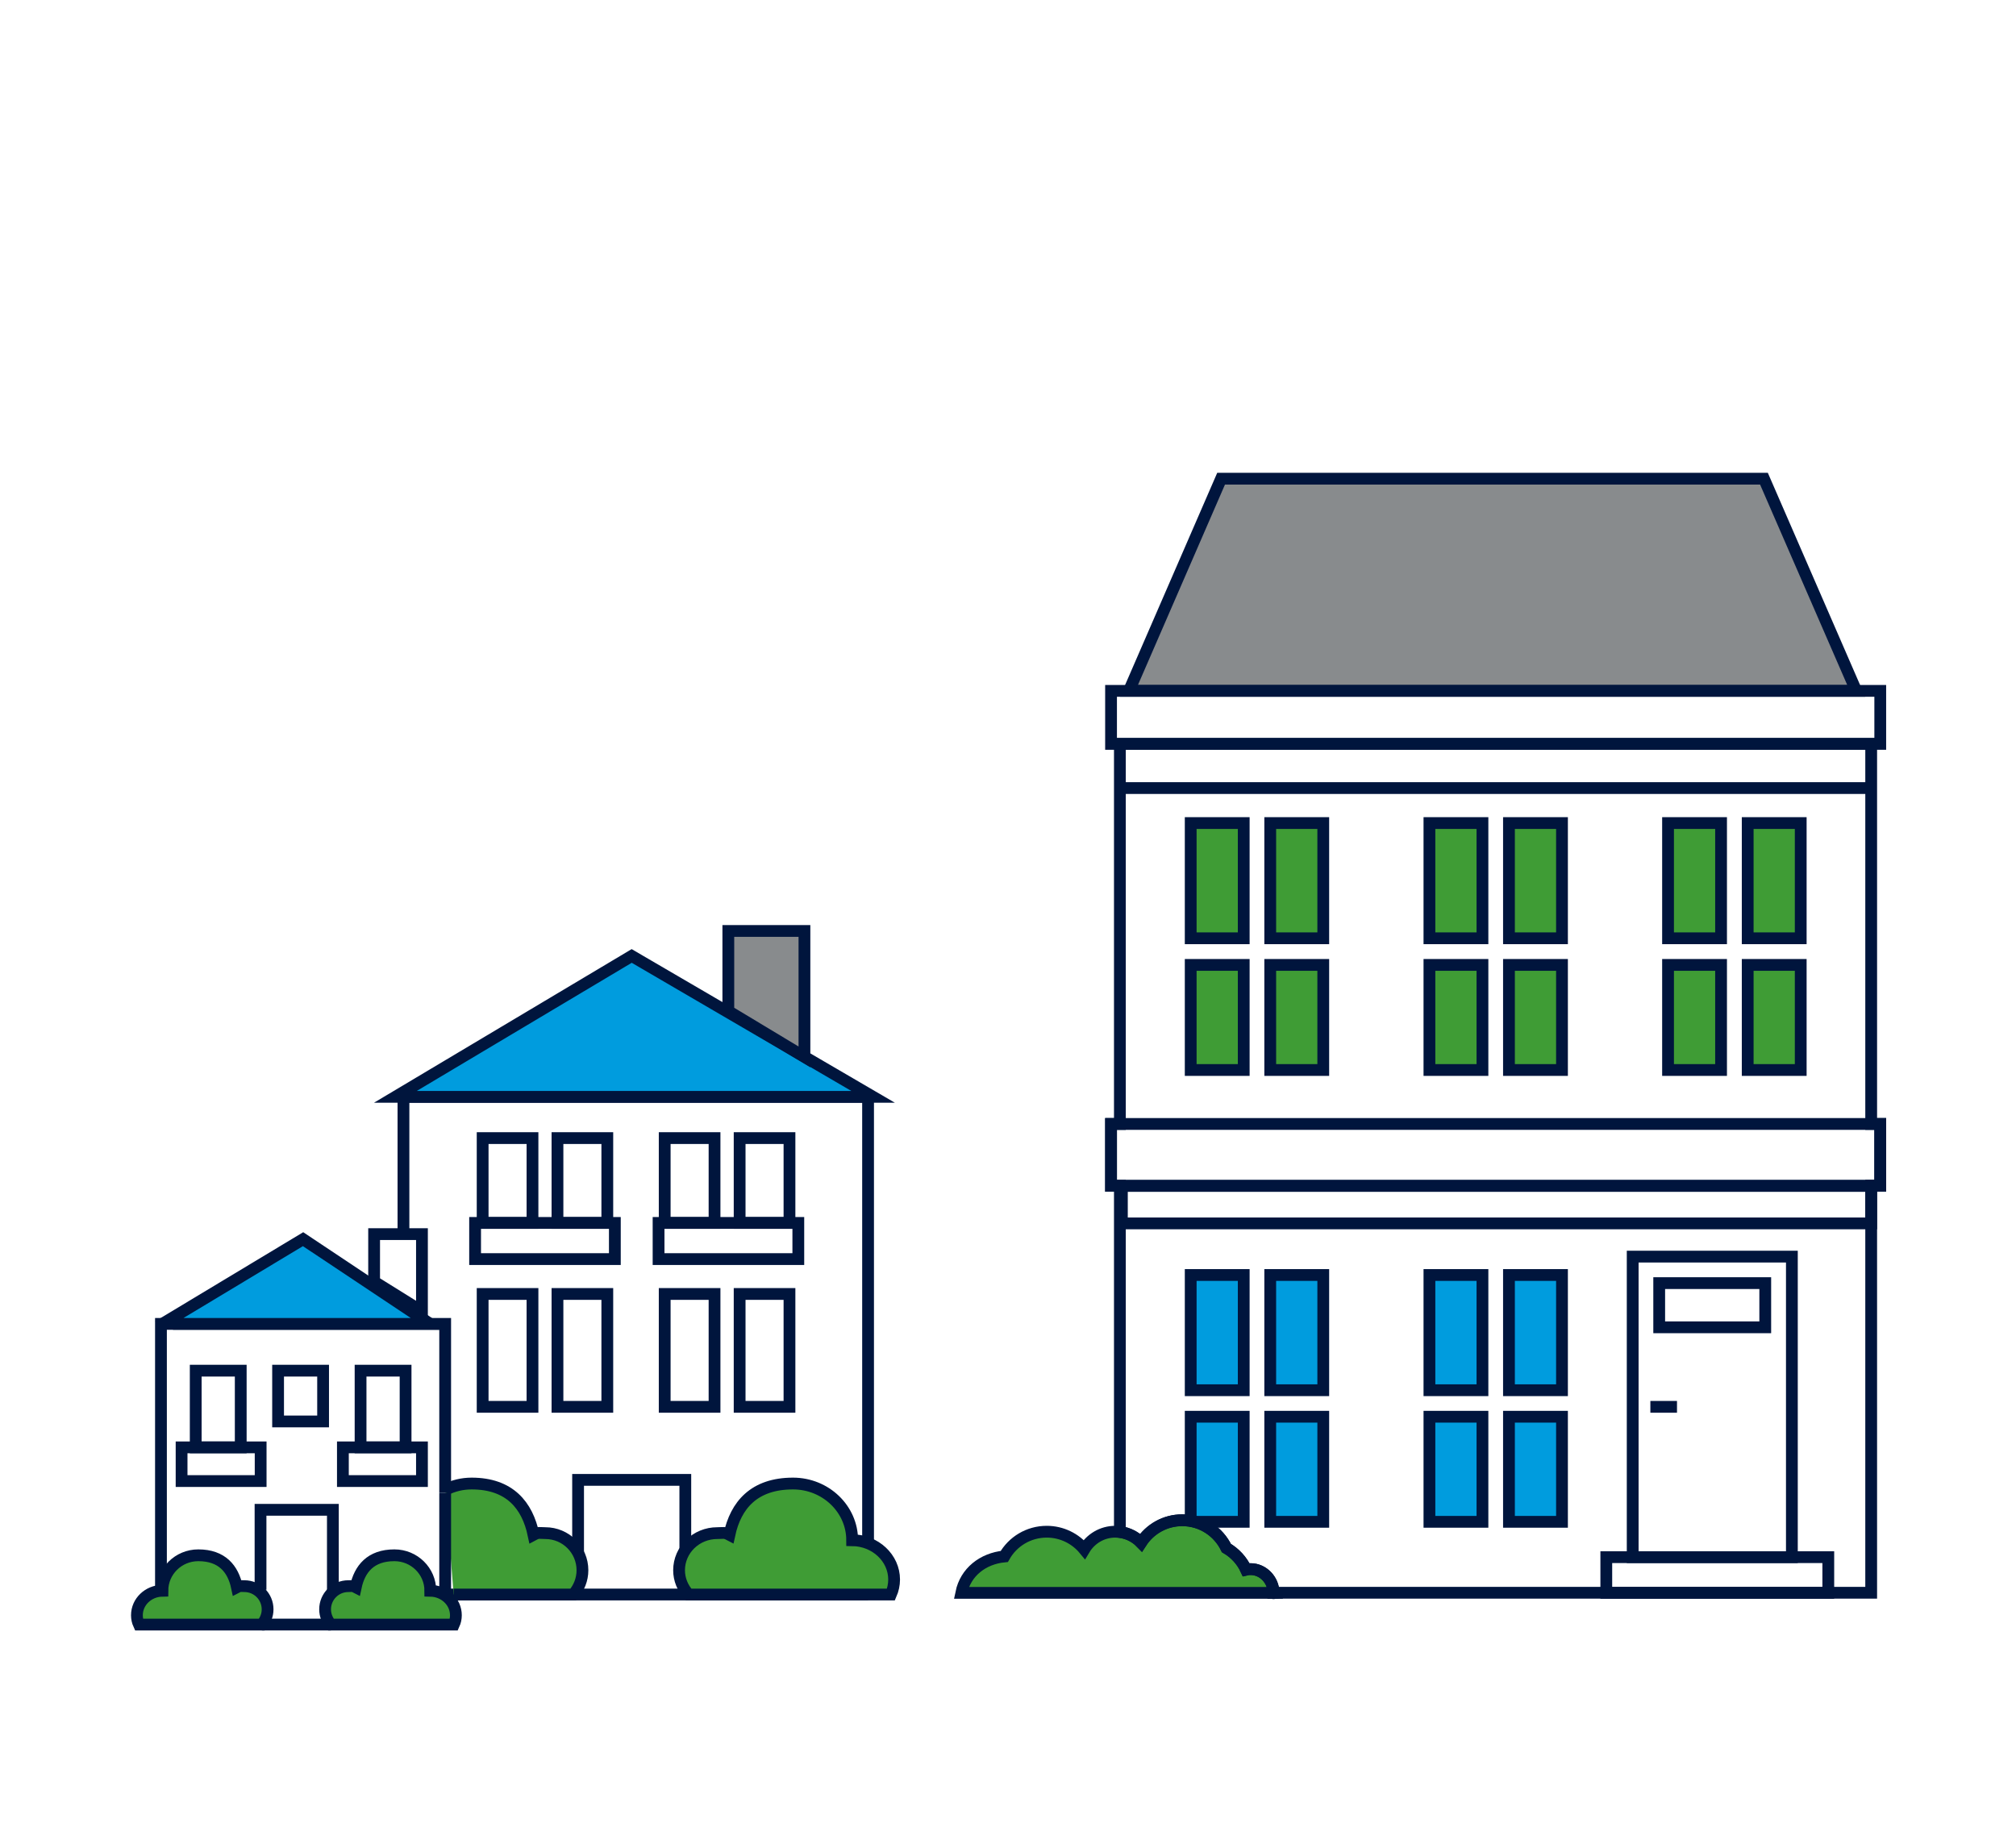 <?xml version="1.0" encoding="utf-8"?>
<!-- Generator: Adobe Illustrator 27.7.0, SVG Export Plug-In . SVG Version: 6.00 Build 0)  -->
<svg version="1.1" id="Layer_1" xmlns="http://www.w3.org/2000/svg" xmlns:xlink="http://www.w3.org/1999/xlink" x="0px" y="0px"
	 viewBox="0 0 171.09 154.74" style="enable-background:new 0 0 171.09 154.74;" xml:space="preserve">
<style type="text/css">
	.st0{fill:none;stroke:#00153D;stroke-miterlimit:10;}
	.st1{fill:#3F9C35;stroke:#00153D;stroke-miterlimit:10;}
	.st2{fill:#009CDE;stroke:#00153D;stroke-miterlimit:10;}
	.st3{fill:#888B8D;stroke:#00153D;stroke-miterlimit:10;}
</style>
<g>
	<polyline class="st0" points="73.67,131 73.67,129.62 73.67,93.1 34.24,93.1 34.24,104.75 	"/>
	<line class="st0" x1="37.78" y1="135.34" x2="73.67" y2="135.34"/>
	<polyline class="st0" points="58.16,131.57 58.16,125.61 49.06,125.61 49.06,131.81 	"/>
	<path class="st1" d="M38.5,135.34h10.15c0.48-0.55,0.78-1.27,0.78-2.06c0-1.74-1.41-3.15-3.15-3.15c-0.52,0-0.57-0.09-1,0.14
		c-0.53-2.51-2.03-4.35-5.26-4.35c-0.8,0-1.56,0.19-2.23,0.53"/>
	<polygon class="st2" points="53.61,81.14 74.1,93.1 33.55,93.1 	"/>
	<polygon class="st3" points="68.27,89.71 68.27,79.02 61.81,79.02 61.81,85.82 	"/>
	<polyline class="st0" points="37.78,126.71 37.78,112.37 13.66,112.37 13.66,132 13.66,134.7 	"/>
	<polyline class="st0" points="37.78,134.94 37.78,133.33 37.78,128.15 37.78,126.71 	"/>
	<polyline class="st2" points="13.44,112.57 25.72,105.18 36.51,112.37 14.68,112.37 	"/>
	<polygon class="st0" points="35.81,111.31 35.81,104.75 31.75,104.75 31.75,108.78 	"/>
	<rect x="62.77" y="96.6" class="st0" width="4.23" height="7.2"/>
	<rect x="56.41" y="96.6" class="st0" width="4.23" height="7.2"/>
	<rect x="47.31" y="96.6" class="st0" width="4.23" height="7.2"/>
	<rect x="40.96" y="96.6" class="st0" width="4.23" height="7.2"/>
	<rect x="62.77" y="109.83" class="st0" width="4.23" height="9.58"/>
	<rect x="56.41" y="109.83" class="st0" width="4.23" height="9.58"/>
	<rect x="47.31" y="109.83" class="st0" width="4.23" height="9.58"/>
	<rect x="40.96" y="109.83" class="st0" width="4.23" height="9.58"/>
	<polyline class="st0" points="28.25,135.13 28.25,128.15 26.85,128.15 22.11,128.15 22.11,134.94 	"/>
	<rect x="30.6" y="116.34" class="st0" width="3.82" height="6.51"/>
	<rect x="23.6" y="116.34" class="st0" width="3.82" height="4.31"/>
	<rect x="16.61" y="116.34" class="st0" width="3.82" height="6.51"/>
	<rect x="55.89" y="103.8" class="st0" width="11.86" height="3.07"/>
	<rect x="40.32" y="103.8" class="st0" width="11.86" height="3.07"/>
	<path class="st1" d="M73.67,135.34H58.44c-0.5-0.55-0.81-1.27-0.81-2.06c0-1.74,1.45-3.15,3.24-3.15c0.54,0,0.59-0.09,1.03,0.14
		c0.54-2.51,2.09-4.35,5.4-4.35c2.77,0,5.02,2.16,5.02,4.81c0,0,0,0,0,0c1.97,0.02,3.56,1.51,3.56,3.34c0,0.45-0.1,0.88-0.27,1.27
		H73.67"/>
	<path class="st1" d="M22.22,137.89c0.3-0.35,0.49-0.79,0.49-1.29c0-1.09-0.88-1.97-1.97-1.97c-0.33,0-0.36-0.05-0.63,0.09
		c-0.33-1.56-1.27-2.71-3.28-2.71c-1.69,0-3.05,1.35-3.05,3.01v0c-1.2,0.02-2.16,0.94-2.16,2.08c0,0.28,0.06,0.55,0.17,0.79H22.22z"
		/>
	<path class="st1" d="M28.08,137.89c-0.3-0.35-0.49-0.79-0.49-1.29c0-1.09,0.88-1.97,1.97-1.97c0.32,0,0.36-0.05,0.63,0.09
		c0.33-1.56,1.27-2.71,3.28-2.71c1.69,0,3.05,1.35,3.05,3.01v0c1.2,0.02,2.17,0.94,2.17,2.08c0,0.28-0.06,0.55-0.17,0.79H28.08z"/>
	<rect x="29.1" y="122.85" class="st0" width="6.71" height="2.86"/>
	<rect x="15.41" y="122.85" class="st0" width="6.71" height="2.86"/>
	<line class="st0" x1="28.08" y1="137.89" x2="22.22" y2="137.89"/>
</g>
<g>
	<polyline class="st0" points="95.21,103.61 95.21,100.66 158.8,100.66 158.8,103.84 95.21,103.84 	"/>
	<rect x="138.56" y="106.66" class="st0" width="13.51" height="25.51"/>
	<rect x="136.32" y="132.17" class="st0" width="18.84" height="3.03"/>
	<line class="st0" x1="158.8" y1="66.89" x2="95.22" y2="66.89"/>
	<rect x="94.29" y="95.4" class="st0" width="65.28" height="5.25"/>
	<rect x="101.05" y="69.86" class="st1" width="4.5" height="9.78"/>
	<rect x="107.8" y="69.86" class="st1" width="4.5" height="9.78"/>
	<rect x="101.05" y="81.9" class="st1" width="4.5" height="8.92"/>
	<rect x="107.8" y="81.9" class="st1" width="4.5" height="8.92"/>
	<rect x="121.31" y="69.86" class="st1" width="4.5" height="9.78"/>
	<rect x="128.06" y="69.86" class="st1" width="4.5" height="9.78"/>
	<rect x="121.31" y="81.9" class="st1" width="4.5" height="8.92"/>
	<rect x="128.06" y="81.9" class="st1" width="4.5" height="8.92"/>
	<rect x="101.05" y="108.22" class="st2" width="4.5" height="9.78"/>
	<rect x="107.8" y="108.22" class="st2" width="4.5" height="9.78"/>
	<rect x="101.05" y="120.25" class="st2" width="4.5" height="8.92"/>
	<rect x="107.8" y="120.25" class="st2" width="4.5" height="8.92"/>
	<rect x="121.31" y="108.22" class="st2" width="4.5" height="9.78"/>
	<rect x="128.06" y="108.22" class="st2" width="4.5" height="9.78"/>
	<rect x="121.31" y="120.25" class="st2" width="4.5" height="8.92"/>
	<rect x="128.06" y="120.25" class="st2" width="4.5" height="8.92"/>
	<rect x="141.56" y="69.86" class="st1" width="4.5" height="9.78"/>
	<rect x="148.32" y="69.86" class="st1" width="4.5" height="9.78"/>
	<rect x="141.56" y="81.9" class="st1" width="4.5" height="8.92"/>
	<rect x="148.32" y="81.9" class="st1" width="4.5" height="8.92"/>
	<polygon class="st3" points="149.7,40.63 103.63,40.63 95.81,58.64 157.53,58.64 	"/>
	<rect x="94.29" y="58.64" class="st0" width="65.28" height="4.5"/>
	<path class="st1" d="M108.06,135.2c0.01-0.09,0.02,0.1,0.02,0c0-1.07-0.87-2.01-1.94-2.01c-0.13,0-0.27,0.01-0.39,0.04
		c-0.36-0.77-0.95-1.41-1.67-1.83c-0.67-1.39-2.09-2.36-3.75-2.36c-1.46,0-2.75,0.75-3.49,1.9c-0.55-0.57-1.33-0.93-2.19-0.93
		c-1.12,0-2.09,0.6-2.63,1.5c-0.76-0.92-1.91-1.5-3.19-1.5c-1.54,0-2.89,0.84-3.6,2.1c-1.82,0.18-3.29,1.33-3.65,3.09H108.06z"/>
	<path class="st0" d="M108.06,135.2h0.02C108.07,135.18,108.06,135.17,108.06,135.2z"/>
	<path class="st0" d="M158.8,95.4V63.14H95.04V95.4h-0.75v5.25h0.75v29.26v0.12c0.7,0.09,1.33,0.42,1.8,0.9
		c0.74-1.14,2.02-1.9,3.49-1.9c1.65,0,3.07,0.96,3.75,2.36c0.73,0.43,1.32,1.06,1.67,1.83c0.13-0.03,0.26-0.04,0.39-0.04
		c1.07,0,1.94,0.94,1.94,2.01h50.72v-34.55h0.77V95.4H158.8z"/>
	<rect x="140.81" y="108.91" class="st0" width="9" height="3.75"/>
	<line class="st0" x1="140.06" y1="119.41" x2="142.32" y2="119.41"/>
</g>
</svg>
